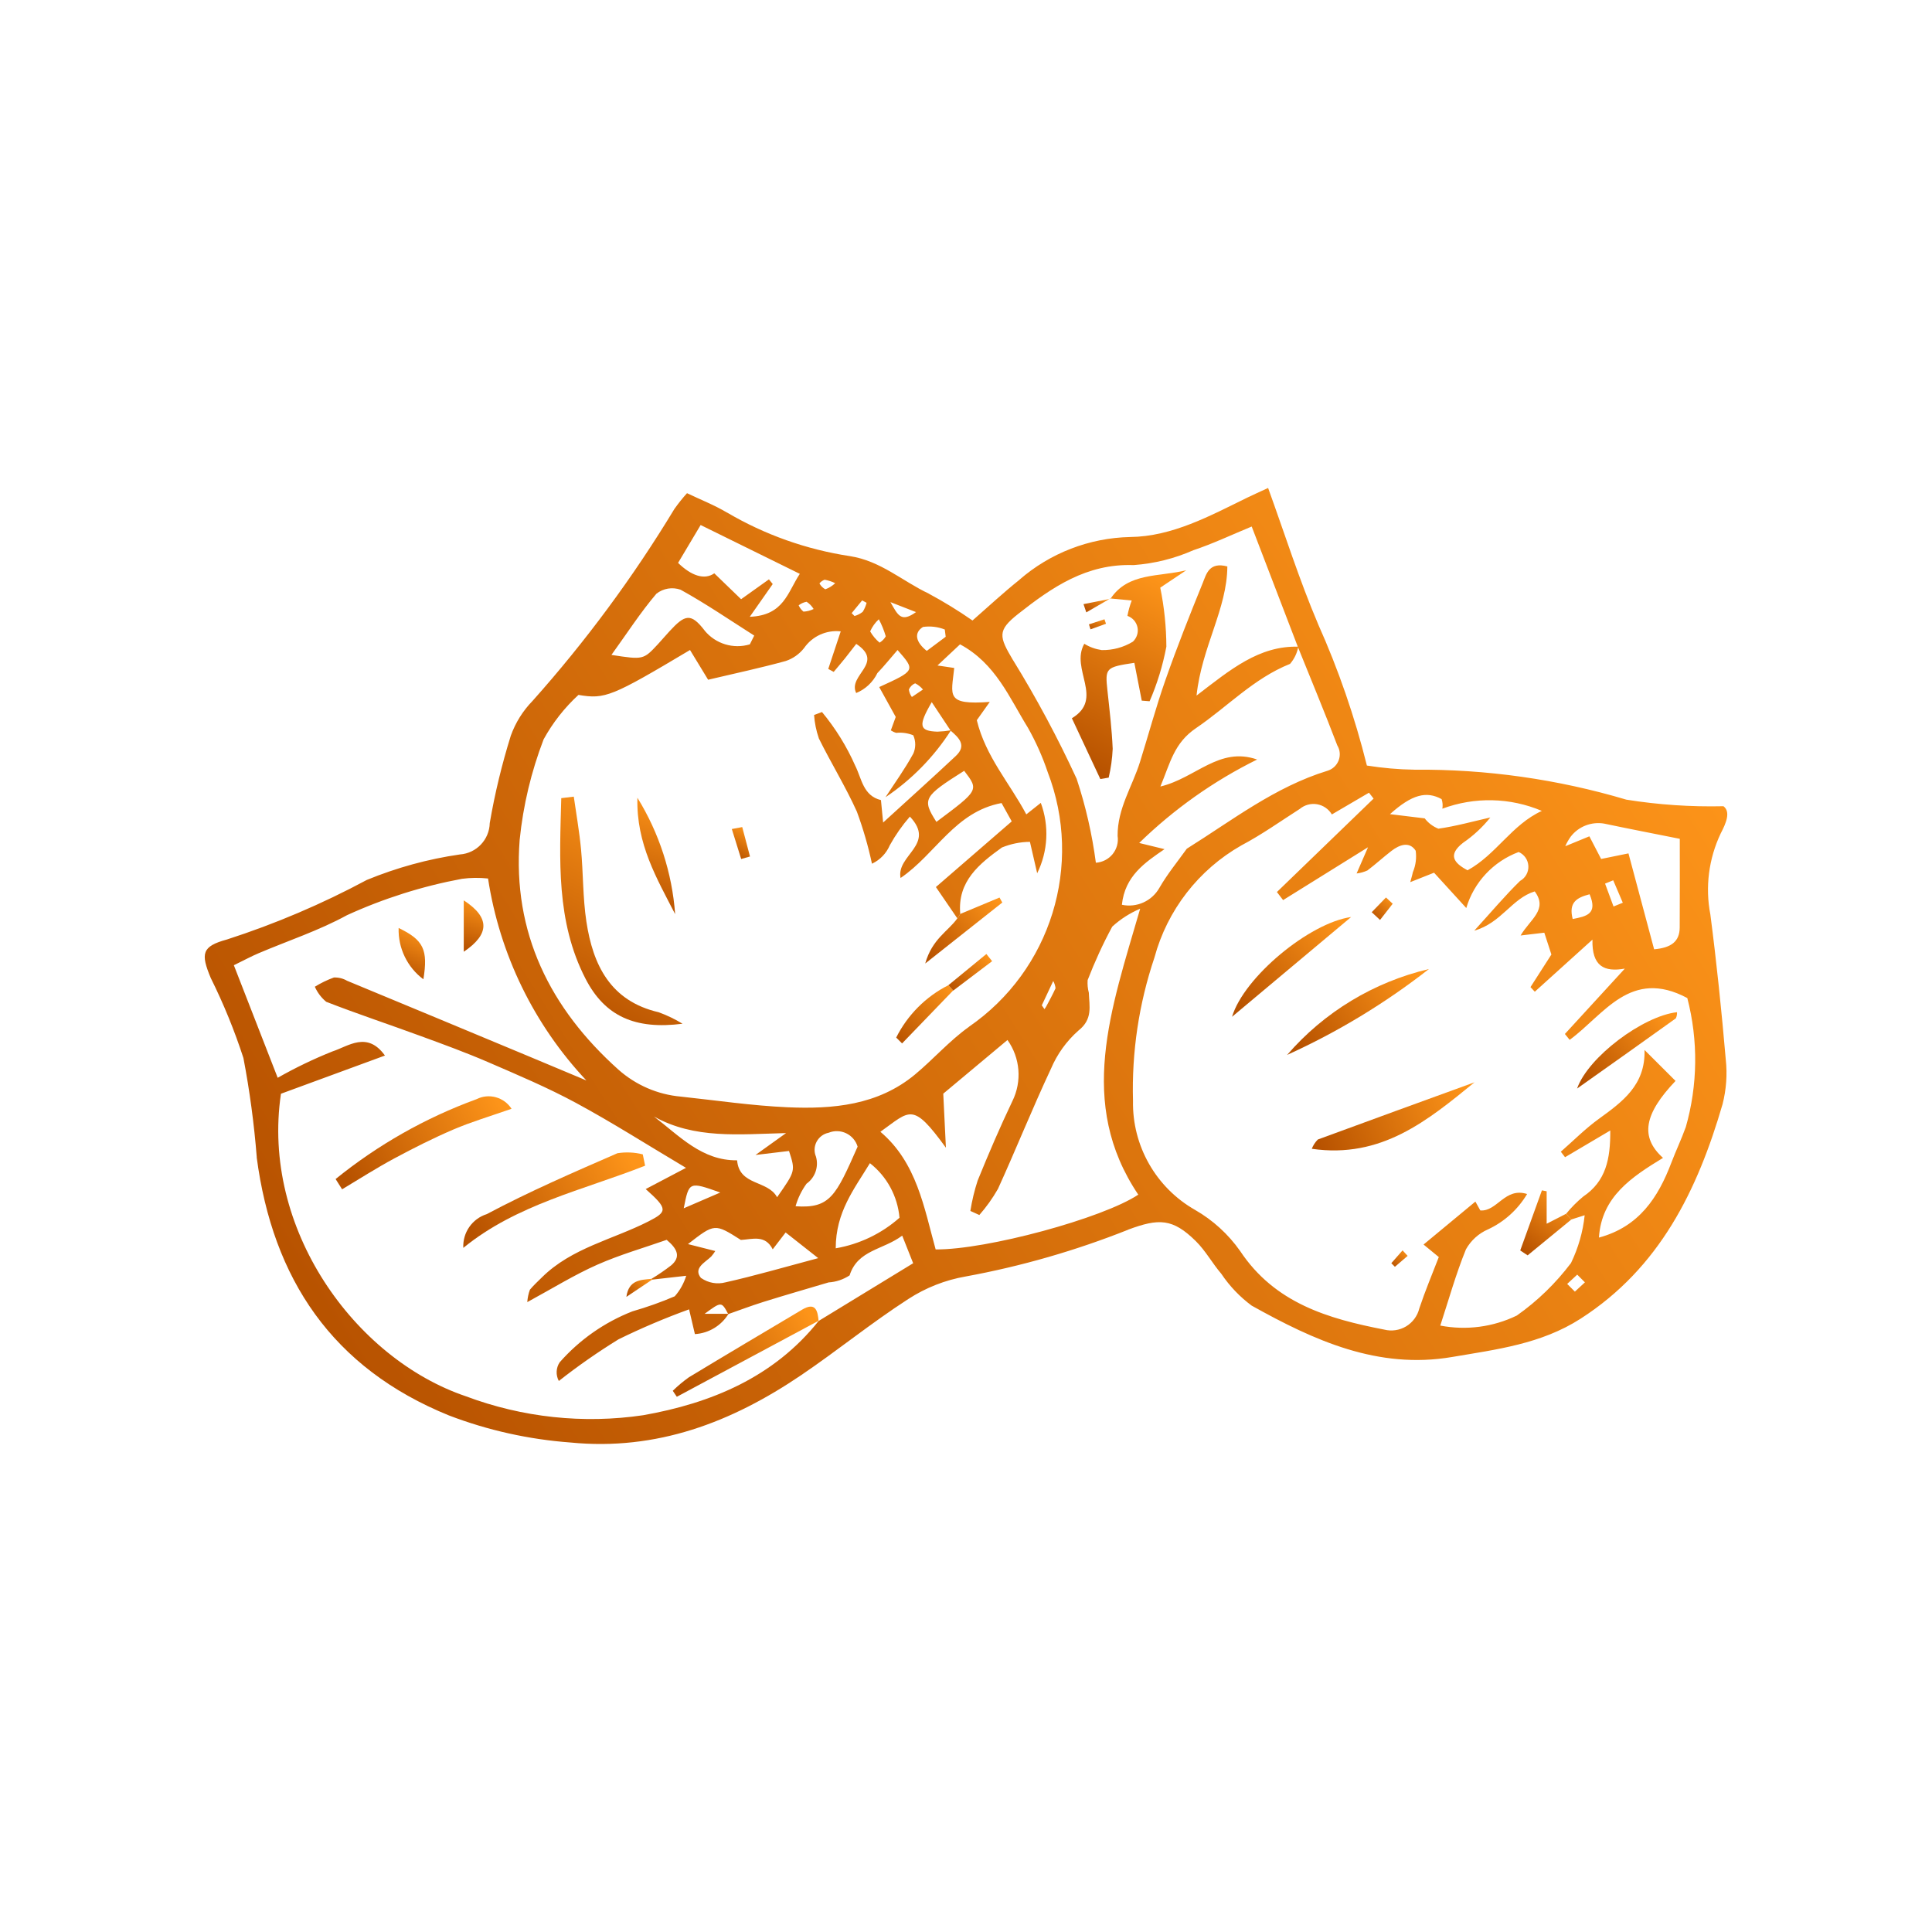 <?xml version="1.0" encoding="UTF-8"?>
<svg width="100px" height="100px" viewBox="0 0 100 100" version="1.1" xmlns="http://www.w3.org/2000/svg" xmlns:xlink="http://www.w3.org/1999/xlink">
    <title>Hazelnut</title>
    <defs>
        <linearGradient x1="100%" y1="30.286%" x2="1.11022302e-14%" y2="69.714%" id="linearGradient-1">
            <stop stop-color="#FD9419" offset="0%"></stop>
            <stop stop-color="#B75200" offset="100%"></stop>
        </linearGradient>
        <linearGradient x1="100%" y1="13.363%" x2="1.11022302e-14%" y2="86.637%" id="linearGradient-2">
            <stop stop-color="#FD9419" offset="0%"></stop>
            <stop stop-color="#B75200" offset="100%"></stop>
        </linearGradient>
        <linearGradient x1="100%" y1="41.235%" x2="1.11022302e-14%" y2="58.765%" id="linearGradient-3">
            <stop stop-color="#FD9419" offset="0%"></stop>
            <stop stop-color="#B75200" offset="100%"></stop>
        </linearGradient>
        <linearGradient x1="100%" y1="31.66%" x2="1.11022302e-14%" y2="68.34%" id="linearGradient-4">
            <stop stop-color="#FD9419" offset="0%"></stop>
            <stop stop-color="#B75200" offset="100%"></stop>
        </linearGradient>
        <linearGradient x1="100%" y1="14.907%" x2="1.11022302e-14%" y2="85.093%" id="linearGradient-5">
            <stop stop-color="#FD9419" offset="0%"></stop>
            <stop stop-color="#B75200" offset="100%"></stop>
        </linearGradient>
        <linearGradient x1="100%" y1="20.808%" x2="1.11022302e-14%" y2="79.192%" id="linearGradient-6">
            <stop stop-color="#FD9419" offset="0%"></stop>
            <stop stop-color="#B75200" offset="100%"></stop>
        </linearGradient>
        <linearGradient x1="80.912%" y1="0%" x2="19.088%" y2="100%" id="linearGradient-7">
            <stop stop-color="#FD9419" offset="0%"></stop>
            <stop stop-color="#B75200" offset="100%"></stop>
        </linearGradient>
        <linearGradient x1="93.514%" y1="0%" x2="6.486%" y2="100%" id="linearGradient-8">
            <stop stop-color="#FD9419" offset="0%"></stop>
            <stop stop-color="#B75200" offset="100%"></stop>
        </linearGradient>
        <linearGradient x1="100%" y1="0%" x2="1.11022302e-14%" y2="100%" id="linearGradient-9">
            <stop stop-color="#FD9419" offset="0%"></stop>
            <stop stop-color="#B75200" offset="100%"></stop>
        </linearGradient>
        <linearGradient x1="64.334%" y1="0%" x2="35.666%" y2="100%" id="linearGradient-10">
            <stop stop-color="#FD9419" offset="0%"></stop>
            <stop stop-color="#B75200" offset="100%"></stop>
        </linearGradient>
        <linearGradient x1="55.278%" y1="0%" x2="44.722%" y2="100%" id="linearGradient-11">
            <stop stop-color="#FD9419" offset="0%"></stop>
            <stop stop-color="#B75200" offset="100%"></stop>
        </linearGradient>
        <linearGradient x1="97.822%" y1="0%" x2="2.178%" y2="100%" id="linearGradient-12">
            <stop stop-color="#FD9419" offset="0%"></stop>
            <stop stop-color="#B75200" offset="100%"></stop>
        </linearGradient>
        <linearGradient x1="100%" y1="14.917%" x2="1.11022302e-14%" y2="85.083%" id="linearGradient-13">
            <stop stop-color="#FD9419" offset="0%"></stop>
            <stop stop-color="#B75200" offset="100%"></stop>
        </linearGradient>
        <linearGradient x1="68.314%" y1="0%" x2="31.686%" y2="100%" id="linearGradient-14">
            <stop stop-color="#FD9419" offset="0%"></stop>
            <stop stop-color="#B75200" offset="100%"></stop>
        </linearGradient>
        <linearGradient x1="100%" y1="36.229%" x2="1.11022302e-14%" y2="63.771%" id="linearGradient-15">
            <stop stop-color="#FD9419" offset="0%"></stop>
            <stop stop-color="#B75200" offset="100%"></stop>
        </linearGradient>
        <linearGradient x1="100%" y1="36.02%" x2="1.11022302e-14%" y2="63.98%" id="linearGradient-16">
            <stop stop-color="#FD9419" offset="0%"></stop>
            <stop stop-color="#B75200" offset="100%"></stop>
        </linearGradient>
        <linearGradient x1="100%" y1="30.996%" x2="1.11022302e-14%" y2="69.004%" id="linearGradient-17">
            <stop stop-color="#FD9419" offset="0%"></stop>
            <stop stop-color="#B75200" offset="100%"></stop>
        </linearGradient>
        <linearGradient x1="63.317%" y1="0%" x2="36.683%" y2="100%" id="linearGradient-18">
            <stop stop-color="#FD9419" offset="0%"></stop>
            <stop stop-color="#B75200" offset="100%"></stop>
        </linearGradient>
        <linearGradient x1="57.303%" y1="0%" x2="42.697%" y2="100%" id="linearGradient-19">
            <stop stop-color="#FD9419" offset="0%"></stop>
            <stop stop-color="#B75200" offset="100%"></stop>
        </linearGradient>
        <linearGradient x1="100%" y1="22.146%" x2="1.11022302e-14%" y2="77.854%" id="linearGradient-20">
            <stop stop-color="#FD9419" offset="0%"></stop>
            <stop stop-color="#B75200" offset="100%"></stop>
        </linearGradient>
        <linearGradient x1="65.009%" y1="0%" x2="34.991%" y2="100%" id="linearGradient-21">
            <stop stop-color="#FD9419" offset="0%"></stop>
            <stop stop-color="#B75200" offset="100%"></stop>
        </linearGradient>
        <linearGradient x1="100%" y1="24.431%" x2="1.11022302e-14%" y2="75.569%" id="linearGradient-22">
            <stop stop-color="#FD9419" offset="0%"></stop>
            <stop stop-color="#B75200" offset="100%"></stop>
        </linearGradient>
    </defs>
    <g id="Hazelnut" stroke="none" stroke-width="1" fill="none" fill-rule="evenodd">
        <g transform="translate(10, 25)" fill-rule="nonzero">
            <path d="M25.559,0.527 C26.27,0.867 26.981,1.144 27.629,1.531 L27.629,1.527 C29.586,2.679 31.747,3.445 33.993,3.785 C35.582,4.031 36.711,5.082 38.067,5.722 L38.063,5.722 C38.848,6.144 39.606,6.609 40.336,7.117 C41.168,6.39 41.942,5.668 42.766,5.011 L42.766,5.007 C44.356,3.625 46.383,2.843 48.489,2.796 C50.672,2.773 52.625,1.703 54.567,0.753 C54.879,0.601 55.2,0.461 55.637,0.257 C56.508,2.66 57.254,5.023 58.219,7.289 L58.219,7.293 C59.278,9.656 60.125,12.113 60.75,14.625 C61.567,14.753 62.391,14.828 63.215,14.839 C66.926,14.808 70.621,15.332 74.18,16.39 C75.844,16.656 77.528,16.769 79.207,16.73 C79.594,17.027 79.336,17.617 79.063,18.14 C78.442,19.449 78.254,20.917 78.528,22.335 C78.852,24.828 79.11,27.332 79.325,29.835 C79.411,30.609 79.352,31.394 79.161,32.148 C77.864,36.605 75.907,40.625 71.809,43.257 C69.766,44.569 67.457,44.847 65.164,45.237 C61.321,45.894 58.012,44.378 54.805,42.589 L54.805,42.593 C54.184,42.136 53.645,41.573 53.216,40.933 C52.751,40.39 52.399,39.737 51.895,39.241 C50.696,38.058 49.981,38.058 48.399,38.644 L48.399,38.648 C45.68,39.73 42.864,40.542 39.985,41.07 C38.927,41.253 37.915,41.652 37.012,42.238 C35.106,43.468 33.341,44.909 31.466,46.179 C27.868,48.616 23.997,50.105 19.517,49.663 C17.368,49.503 15.255,49.034 13.243,48.265 C7.204,45.816 4.118,41.202 3.286,34.898 L3.29,34.898 C3.153,33.171 2.923,31.457 2.599,29.761 C2.138,28.339 1.571,26.953 0.907,25.617 C0.384,24.359 0.438,23.984 1.747,23.628 C4.247,22.82 6.669,21.789 8.985,20.546 C10.532,19.91 12.149,19.464 13.806,19.226 C14.661,19.164 15.329,18.461 15.349,17.605 C15.61,16.074 15.978,14.562 16.438,13.082 C16.681,12.406 17.063,11.793 17.563,11.281 C20.31,8.203 22.77,4.875 24.907,1.343 C25.11,1.058 25.325,0.785 25.56,0.527 L25.559,0.527 Z M39.207,12.82 L38.227,11.343 C37.504,12.582 37.586,12.836 38.516,12.871 C38.754,12.863 38.988,12.839 39.223,12.8 C38.344,14.175 37.187,15.355 35.832,16.265 C36.316,15.523 36.836,14.804 37.258,14.031 L37.262,14.031 C37.406,13.722 37.41,13.367 37.27,13.058 C36.992,12.945 36.688,12.902 36.391,12.933 C36.289,12.906 36.195,12.859 36.109,12.804 L36.363,12.109 C36.004,11.457 35.762,11.015 35.508,10.562 C37.387,9.703 37.387,9.703 36.457,8.644 C36.102,9.054 35.77,9.468 35.402,9.851 L35.41,9.847 C35.18,10.312 34.793,10.675 34.316,10.871 C33.863,9.937 35.816,9.324 34.32,8.328 C34.094,8.62 33.918,8.847 33.738,9.074 C33.547,9.312 33.348,9.542 33.152,9.777 L32.871,9.624 C33.078,8.995 33.289,8.363 33.516,7.679 C32.773,7.597 32.043,7.929 31.617,8.546 C31.375,8.855 31.043,9.089 30.668,9.214 C29.375,9.57 28.062,9.851 26.652,10.183 C26.363,9.71 26.039,9.175 25.715,8.644 C21.664,11.058 21.32,11.202 19.941,10.968 C19.219,11.632 18.609,12.409 18.137,13.269 C17.496,14.941 17.078,16.687 16.898,18.468 C16.523,23.277 18.469,27.191 22.008,30.363 C22.91,31.164 24.043,31.656 25.246,31.761 C27.082,31.957 28.918,32.23 30.762,32.312 C33.109,32.414 35.438,32.211 37.359,30.617 C38.313,29.824 39.145,28.867 40.149,28.152 L40.149,28.148 C44.395,25.226 46.082,19.773 44.227,14.96 C43.961,14.167 43.617,13.398 43.207,12.671 C42.246,11.12 41.539,9.343 39.692,8.351 L38.524,9.445 C38.938,9.507 39.164,9.538 39.391,9.574 C39.238,11.019 38.93,11.499 41.231,11.331 C40.969,11.702 40.742,12.023 40.559,12.277 C41.016,14.163 42.266,15.538 43.121,17.152 C43.379,16.945 43.59,16.777 43.875,16.554 L43.871,16.554 C44.313,17.742 44.246,19.062 43.684,20.199 C43.508,19.433 43.406,18.999 43.309,18.574 C42.809,18.577 42.32,18.679 41.859,18.866 C40.695,19.706 39.547,20.613 39.703,22.304 C39.652,22.378 39.602,22.456 39.551,22.534 C39.231,22.066 38.906,21.593 38.442,20.913 C39.746,19.784 41.031,18.671 42.367,17.515 L41.84,16.566 C39.434,17.011 38.438,19.202 36.613,20.445 C36.379,19.257 38.469,18.714 37.09,17.261 L37.094,17.269 C36.699,17.722 36.352,18.218 36.059,18.745 C35.879,19.167 35.551,19.511 35.133,19.706 C34.938,18.792 34.676,17.89 34.352,17.011 C33.766,15.71 33.008,14.484 32.375,13.202 L32.379,13.202 C32.246,12.816 32.164,12.413 32.137,12.007 L32.547,11.855 C33.246,12.699 33.828,13.636 34.27,14.64 C34.602,15.3 34.672,16.187 35.598,16.413 L35.711,17.574 C37.063,16.339 38.281,15.246 39.477,14.124 C40.051,13.581 39.633,13.187 39.207,12.82 L39.207,12.82 Z M28.152,35.058 C28.265,36.39 29.738,36.07 30.222,36.968 C31.175,35.609 31.175,35.609 30.839,34.574 L29.105,34.781 C29.562,34.453 30.023,34.124 30.687,33.648 C28.23,33.71 25.949,33.964 23.847,32.789 C25.179,33.804 26.332,35.078 28.152,35.058 L28.152,35.058 Z M27.023,39.753 C26.961,39.851 26.89,39.949 26.812,40.038 C26.484,40.355 25.863,40.644 26.289,41.156 L26.293,41.152 C26.66,41.406 27.117,41.488 27.55,41.374 C29.039,41.042 30.504,40.613 32.351,40.121 L30.664,38.792 L29.996,39.664 C29.605,38.894 28.949,39.144 28.347,39.179 C26.992,38.32 26.992,38.32 25.609,39.394 C26.187,39.539 26.605,39.648 27.023,39.753 L27.023,39.753 Z M64.656,16.858 C64.683,16.69 64.672,16.522 64.617,16.362 C63.832,15.933 63.086,16.116 61.945,17.14 L63.738,17.358 L63.742,17.358 C63.926,17.597 64.168,17.78 64.449,17.893 C65.355,17.765 66.246,17.515 67.144,17.311 L67.14,17.311 C66.738,17.815 66.258,18.261 65.726,18.624 C64.922,19.253 65.254,19.671 65.961,20.046 C67.441,19.237 68.246,17.686 69.805,16.972 C68.164,16.276 66.324,16.237 64.656,16.858 L64.656,16.858 Z M51.429,18.929 C53.785,17.456 55.992,15.729 58.703,14.897 C58.968,14.819 59.183,14.624 59.285,14.366 C59.386,14.108 59.363,13.819 59.218,13.581 C58.566,11.87 57.863,10.183 57.179,8.487 C56.394,6.44 55.613,4.397 54.788,2.253 C53.753,2.679 52.781,3.143 51.769,3.479 C50.788,3.913 49.746,4.171 48.675,4.249 C46.242,4.163 44.452,5.397 42.706,6.772 C41.605,7.64 41.71,7.948 42.437,9.175 L42.437,9.171 C43.656,11.147 44.753,13.198 45.726,15.307 C46.195,16.722 46.527,18.179 46.722,19.655 C47.062,19.632 47.374,19.472 47.589,19.21 C47.804,18.944 47.898,18.604 47.847,18.268 C47.835,16.846 48.609,15.71 49.007,14.436 C49.449,13.022 49.835,11.585 50.327,10.186 C50.921,8.495 51.581,6.827 52.257,5.167 C52.441,4.71 52.585,4.069 53.527,4.319 C53.515,6.522 52.202,8.475 51.933,11.003 C53.687,9.659 55.163,8.417 57.202,8.472 L57.198,8.472 C57.14,8.804 56.991,9.108 56.773,9.362 C54.894,10.112 53.53,11.585 51.913,12.683 C50.769,13.456 50.577,14.472 50.062,15.71 C51.901,15.272 53.101,13.624 55.077,14.315 L55.073,14.311 C52.823,15.421 50.761,16.882 48.964,18.632 C49.609,18.792 49.944,18.874 50.276,18.952 C49.253,19.651 48.226,20.343 48.069,21.827 L48.069,21.831 C48.835,21.995 49.62,21.64 50.007,20.96 C50.417,20.245 50.948,19.6 51.429,18.929 L51.429,18.929 Z M32.37,43.374 C33.983,42.389 35.601,41.401 37.265,40.385 L36.698,38.956 C35.706,39.702 34.397,39.686 33.975,41.014 C33.651,41.225 33.28,41.354 32.89,41.377 C31.761,41.713 30.628,42.038 29.507,42.389 C28.897,42.581 28.296,42.807 27.694,43.018 C27.343,42.362 27.343,42.362 26.472,43.002 L27.714,43.002 L27.71,43.002 C27.335,43.616 26.686,44.01 25.968,44.053 L25.667,42.772 C24.425,43.221 23.202,43.741 22.015,44.323 C20.944,44.983 19.913,45.702 18.925,46.479 C18.761,46.174 18.776,45.803 18.968,45.514 C19.995,44.346 21.288,43.44 22.737,42.874 C23.483,42.659 24.214,42.401 24.925,42.096 C25.198,41.788 25.397,41.424 25.519,41.034 C24.686,41.128 24.222,41.178 23.757,41.233 L23.722,41.19 L23.726,41.19 C24.081,40.975 24.421,40.741 24.749,40.487 C25.229,40.069 25.093,39.663 24.507,39.174 C23.362,39.577 22.104,39.936 20.917,40.46 C19.726,40.987 18.608,41.682 17.292,42.397 C17.308,42.178 17.351,41.96 17.429,41.753 C17.62,41.526 17.839,41.323 18.05,41.116 C19.589,39.592 21.706,39.163 23.554,38.225 C24.554,37.717 24.573,37.569 23.421,36.546 L25.507,35.448 C23.495,34.253 21.69,33.1 19.811,32.085 C18.343,31.292 16.796,30.639 15.261,29.975 C14.112,29.479 12.936,29.049 11.761,28.62 C10.136,28.022 8.491,27.479 6.878,26.85 L6.882,26.85 C6.628,26.639 6.429,26.374 6.296,26.073 C6.608,25.881 6.936,25.721 7.28,25.596 C7.519,25.585 7.757,25.643 7.964,25.764 C11.108,27.065 14.249,28.374 17.386,29.682 C18.374,30.092 19.362,30.51 20.351,30.924 L20.354,30.928 C17.636,28.038 15.862,24.393 15.261,20.471 C14.811,20.424 14.358,20.428 13.913,20.487 C11.858,20.87 9.858,21.503 7.96,22.37 C6.507,23.167 4.909,23.69 3.378,24.342 C3.007,24.499 2.651,24.694 2.104,24.96 C2.862,26.901 3.585,28.76 4.374,30.788 L4.37,30.788 C5.284,30.268 6.233,29.811 7.21,29.421 C8.03,29.155 9.003,28.354 9.925,29.635 L4.542,31.612 C3.507,38.577 8.343,45.319 14.116,47.272 C17.042,48.37 20.198,48.709 23.288,48.252 C26.788,47.635 30.061,46.292 32.39,43.35 L32.37,43.374 Z M71.331,38.12 L71.065,37.823 C71.327,37.499 71.624,37.202 71.944,36.936 C73.128,36.139 73.358,34.983 73.347,33.514 C72.48,34.026 71.745,34.46 71.007,34.897 L70.788,34.612 C71.437,34.045 72.05,33.424 72.745,32.92 C73.968,32.034 75.175,31.167 75.12,29.346 C75.741,29.963 76.233,30.456 76.726,30.948 C75.105,32.651 74.87,33.846 76.077,34.932 C74.472,35.913 72.894,36.932 72.761,39.057 C74.835,38.499 75.823,36.987 76.507,35.186 C76.741,34.569 77.026,33.975 77.249,33.354 L77.253,33.35 C77.878,31.167 77.905,28.854 77.335,26.659 C74.394,25.089 73.026,27.518 71.245,28.823 L70.999,28.518 C71.976,27.452 72.956,26.385 74.101,25.135 C73.03,25.327 72.39,25.01 72.425,23.635 C71.253,24.694 70.347,25.51 69.441,26.331 L69.218,26.092 C69.566,25.549 69.917,25.003 70.3,24.405 C70.187,24.053 70.058,23.659 69.933,23.276 L68.706,23.421 C69.194,22.585 70.14,22.081 69.437,21.139 C68.253,21.499 67.714,22.772 66.308,23.171 C67.233,22.155 67.917,21.339 68.675,20.6 L68.679,20.596 C68.956,20.444 69.124,20.143 69.108,19.827 C69.093,19.507 68.898,19.225 68.605,19.1 C67.296,19.589 66.292,20.659 65.894,21.999 C65.222,21.264 64.714,20.706 64.226,20.171 C63.792,20.342 63.448,20.479 62.995,20.659 C63.081,20.339 63.116,20.229 63.136,20.12 L63.14,20.12 C63.28,19.776 63.327,19.401 63.276,19.034 C62.956,18.534 62.437,18.721 62.022,19.042 C61.597,19.37 61.198,19.737 60.769,20.061 L60.772,20.057 C60.597,20.135 60.409,20.19 60.218,20.21 C60.401,19.784 60.542,19.464 60.808,18.854 C59.147,19.885 57.78,20.737 56.413,21.589 L56.093,21.171 C57.761,19.557 59.429,17.948 61.097,16.335 L60.858,16.03 C60.241,16.393 59.624,16.753 58.937,17.155 C58.772,16.878 58.491,16.682 58.171,16.628 C57.851,16.573 57.526,16.663 57.276,16.87 C56.276,17.51 55.3,18.206 54.249,18.76 C52.038,20.018 50.417,22.108 49.753,24.565 C48.948,26.952 48.573,29.464 48.644,31.983 C48.601,34.307 49.831,36.471 51.855,37.624 C52.78,38.155 53.577,38.882 54.19,39.753 C55.983,42.452 58.745,43.257 61.644,43.819 C62.03,43.917 62.44,43.858 62.784,43.651 C63.124,43.444 63.37,43.108 63.464,42.721 C63.765,41.819 64.136,40.936 64.472,40.065 L63.683,39.417 C64.632,38.632 65.487,37.925 66.366,37.194 L66.62,37.651 C67.491,37.725 67.89,36.432 69.046,36.803 L69.042,36.803 C68.565,37.604 67.862,38.241 67.019,38.632 C66.534,38.842 66.136,39.206 65.878,39.663 C65.355,40.948 64.98,42.292 64.55,43.608 L64.55,43.612 C65.89,43.87 67.28,43.69 68.511,43.092 C69.581,42.338 70.526,41.42 71.315,40.374 C71.69,39.596 71.933,38.76 72.022,37.901 L71.331,38.12 Z M38.96,34.405 C37.226,32.022 37.124,32.471 35.569,33.581 C37.456,35.178 37.831,37.518 38.429,39.67 C41.054,39.694 47.077,38.061 48.917,36.835 C45.733,32.096 47.495,27.268 49.015,22.034 L49.018,22.034 C48.483,22.26 47.995,22.573 47.569,22.963 C47.085,23.858 46.663,24.784 46.296,25.729 C46.28,25.952 46.3,26.17 46.358,26.385 C46.382,27.088 46.573,27.752 45.815,28.346 C45.202,28.889 44.718,29.561 44.397,30.319 C43.433,32.373 42.589,34.487 41.647,36.553 L41.647,36.549 C41.374,37.026 41.054,37.475 40.69,37.889 L40.226,37.678 C40.311,37.143 40.436,36.616 40.604,36.104 C41.167,34.721 41.757,33.342 42.401,31.994 C42.905,30.971 42.808,29.756 42.147,28.83 C40.944,29.834 39.858,30.744 38.823,31.608 C38.87,32.51 38.905,33.299 38.96,34.405 L38.96,34.405 Z M72.265,18.288 C72.503,18.745 72.687,19.1 72.874,19.46 L74.289,19.171 C74.757,20.917 75.191,22.538 75.617,24.136 C76.503,24.057 76.937,23.733 76.941,23.007 C76.953,21.479 76.945,19.952 76.945,18.417 C75.597,18.147 74.316,17.901 73.042,17.632 L73.046,17.632 C72.382,17.514 71.71,17.772 71.3,18.304 C71.191,18.46 71.093,18.624 71.019,18.8 L72.265,18.288 Z M28.808,6.925 C30.574,6.855 30.761,5.663 31.398,4.702 L26.265,2.175 C25.808,2.944 25.449,3.546 25.097,4.136 C25.773,4.792 26.453,5.038 26.972,4.675 C27.519,5.202 27.96,5.632 28.359,6.015 C28.929,5.608 29.363,5.296 29.8,4.987 L29.996,5.23 C29.671,5.694 29.347,6.155 28.808,6.925 L28.808,6.925 Z M28.812,8.351 L29.039,7.898 C27.773,7.093 26.535,6.245 25.226,5.523 C24.8,5.374 24.332,5.452 23.976,5.73 C23.152,6.698 22.457,7.777 21.648,8.898 C23.3,9.152 23.3,9.152 24.054,8.343 C24.257,8.124 24.449,7.894 24.652,7.675 C25.457,6.8 25.761,6.714 26.472,7.636 L26.472,7.64 C27.039,8.327 27.96,8.609 28.812,8.351 L28.812,8.351 Z M35.027,35.206 C34.214,36.545 33.257,37.733 33.257,39.612 C34.484,39.401 35.628,38.854 36.558,38.03 C36.46,36.917 35.906,35.893 35.027,35.206 L35.027,35.206 Z M34.39,34.35 C34.3,34.046 34.085,33.796 33.8,33.659 C33.515,33.522 33.183,33.51 32.89,33.631 C32.624,33.682 32.398,33.854 32.269,34.092 C32.14,34.335 32.128,34.616 32.234,34.866 C32.386,35.389 32.191,35.952 31.746,36.268 C31.492,36.62 31.296,37.018 31.179,37.436 C32.972,37.561 33.265,36.893 34.39,34.35 L34.39,34.35 Z M38.468,17.541 C40.671,15.897 40.671,15.897 39.906,14.897 C37.796,16.229 37.718,16.362 38.468,17.541 Z M25.39,37.541 L27.281,36.725 C25.664,36.151 25.664,36.151 25.39,37.541 Z M38.949,7.959 L38.902,7.584 C38.543,7.44 38.152,7.397 37.773,7.451 C37.285,7.76 37.402,8.24 37.969,8.69 L38.949,7.959 Z M72.277,21.287 C71.601,21.463 71.183,21.713 71.402,22.568 C72.129,22.428 72.707,22.303 72.277,21.287 Z M73.496,20.565 L73.078,20.736 C73.223,21.131 73.371,21.526 73.516,21.92 L73.996,21.725 C73.828,21.338 73.664,20.951 73.5,20.565 L73.496,20.565 Z M35.484,7.053 L35.488,7.053 C35.296,7.228 35.144,7.443 35.039,7.681 C35.168,7.904 35.332,8.099 35.527,8.264 C35.66,8.181 35.773,8.072 35.847,7.935 C35.757,7.631 35.64,7.334 35.488,7.053 L35.484,7.053 Z M37.41,6.681 C36.953,6.502 36.675,6.392 36.089,6.166 C36.48,6.853 36.64,7.236 37.414,6.681 L37.41,6.681 Z M43.921,27.033 L44.062,27.233 C44.093,27.186 44.129,27.139 44.156,27.088 C44.32,26.78 44.488,26.475 44.632,26.158 L44.636,26.162 C44.621,26.026 44.582,25.897 44.515,25.776 C44.277,26.283 44.089,26.686 43.925,27.033 L43.921,27.033 Z M37.773,10.689 C37.66,10.557 37.527,10.447 37.371,10.369 C37.222,10.428 37.105,10.545 37.043,10.689 C37.062,10.83 37.113,10.967 37.199,11.076 L37.773,10.689 Z M34.082,6.736 L34.23,6.885 C34.382,6.842 34.527,6.768 34.652,6.67 C34.746,6.525 34.812,6.365 34.855,6.201 L34.625,6.076 L34.082,6.736 Z M32.113,6.525 L32.113,6.522 C32.023,6.373 31.898,6.244 31.75,6.147 C31.601,6.174 31.461,6.236 31.339,6.33 C31.394,6.459 31.48,6.572 31.589,6.658 C31.773,6.647 31.949,6.604 32.113,6.522 L32.113,6.525 Z M33.23,5.186 C33.058,5.1 32.871,5.041 32.683,5.006 C32.578,5.045 32.484,5.111 32.414,5.197 C32.484,5.326 32.589,5.432 32.718,5.502 C32.91,5.432 33.082,5.326 33.23,5.186 L33.23,5.186 Z M71.117,41.456 L71.516,41.854 L72.035,41.374 L71.637,40.975 L71.117,41.456 Z" id="Shape" fill="url(#linearGradient-1)"></path>
            <path d="M39.703,22.305 C40.379,22.024 41.059,21.739 41.734,21.457 L41.879,21.715 C40.664,22.676 39.445,23.641 37.89,24.871 C38.246,23.598 39.082,23.196 39.551,22.535 C39.598,22.461 39.648,22.383 39.703,22.305 L39.703,22.305 Z" id="Path" fill="url(#linearGradient-2)"></path>
            <path d="M66.32,31.02 C63.906,32.989 61.504,34.985 57.898,34.461 C57.968,34.282 58.074,34.118 58.211,33.981 C60.91,32.985 63.617,32.004 66.32,31.02 L66.32,31.02 Z" id="Path" fill="url(#linearGradient-3)"></path>
            <path d="M56.621,29.602 C58.539,27.383 61.109,25.829 63.961,25.157 C61.699,26.926 59.234,28.418 56.621,29.602 L56.621,29.602 Z" id="Path" fill="url(#linearGradient-4)"></path>
            <path d="M59.934,22.465 C57.856,24.207 55.895,25.848 53.77,27.629 C54.387,25.574 57.778,22.766 59.934,22.465 Z" id="Path" fill="url(#linearGradient-5)"></path>
            <path d="M76.801,27.391 C76.809,27.5 76.789,27.614 76.739,27.711 C75.063,28.914 73.383,30.102 71.629,31.344 C72.199,29.715 75.035,27.59 76.801,27.391 L76.801,27.391 Z" id="Path" fill="url(#linearGradient-6)"></path>
            <path d="M71.332,38.121 C70.578,38.738 69.824,39.359 69.07,39.977 L68.687,39.723 C69.062,38.687 69.434,37.648 69.809,36.613 L70.055,36.66 L70.055,38.34 C70.449,38.141 70.758,37.98 71.062,37.824 L71.332,38.121 Z" id="Path" fill="url(#linearGradient-7)"></path>
            <polygon id="Path" fill="url(#linearGradient-8)" points="61 22.215 61.738 21.453 62.086 21.777 61.43 22.617"></polygon>
            <polygon id="Path" fill="url(#linearGradient-9)" points="62.859 40.004 62.199 40.57 62.015 40.383 62.597 39.719"></polygon>
            <path d="M19.699,16.234 C19.828,17.14 19.988,18.043 20.074,18.953 C20.191,20.199 20.164,21.465 20.351,22.699 C20.691,24.953 21.597,26.816 24.094,27.394 C24.523,27.55 24.937,27.75 25.328,27.988 C22.875,28.304 21.305,27.601 20.305,25.656 C18.773,22.683 18.969,19.484 19.051,16.312 L19.699,16.234 Z" id="Path" fill="url(#linearGradient-10)"></path>
            <path d="M24.945,22.316 C24.004,20.48 22.929,18.687 22.992,16.297 L22.996,16.297 C24.117,18.117 24.789,20.179 24.945,22.316 L24.945,22.316 Z" id="Path" fill="url(#linearGradient-11)"></path>
            <path d="M39.336,26.266 C38.453,27.18 37.574,28.094 36.691,29.008 L36.387,28.704 C36.973,27.536 37.922,26.582 39.09,25.993 L39.336,26.266 Z" id="Path" fill="url(#linearGradient-12)"></path>
            <path d="M39.09,25.992 C39.746,25.453 40.399,24.914 41.055,24.379 L41.352,24.75 C40.68,25.258 40.008,25.765 39.34,26.273 L39.09,25.992 Z" id="Path" fill="url(#linearGradient-13)"></path>
            <path d="M28.418,17.809 C28.551,18.317 28.688,18.825 28.82,19.332 L28.363,19.461 L27.879,17.911 L28.418,17.809 Z" id="Path" fill="url(#linearGradient-14)"></path>
            <path d="M23.391,35.336 C20.196,36.598 16.75,37.332 13.981,39.59 L13.981,39.586 C13.942,38.801 14.438,38.082 15.192,37.844 C17.387,36.676 19.676,35.684 21.957,34.691 C22.395,34.621 22.84,34.641 23.27,34.75 L23.391,35.336 Z" id="Path" fill="url(#linearGradient-15)"></path>
            <path d="M7.371,36.027 C9.555,34.258 12.019,32.859 14.664,31.894 C15.305,31.57 16.086,31.785 16.477,32.39 C15.375,32.777 14.395,33.066 13.465,33.464 C12.426,33.91 11.41,34.422 10.414,34.957 C9.492,35.453 8.605,36.019 7.707,36.558 L7.371,36.027 Z" id="Path" fill="url(#linearGradient-16)"></path>
            <path d="M32.391,43.352 C29.938,44.668 27.485,45.985 25.032,47.297 L24.821,46.985 L24.821,46.989 C25.082,46.731 25.364,46.497 25.66,46.286 C27.602,45.11 29.555,43.954 31.508,42.793 C32.207,42.375 32.325,42.829 32.371,43.379 L32.391,43.352 Z" id="Path" fill="url(#linearGradient-17)"></path>
            <path d="M11.914,25.688 C11.078,25.063 10.601,24.071 10.633,23.032 C11.926,23.653 12.164,24.161 11.914,25.688 Z" id="Path" fill="url(#linearGradient-18)"></path>
            <path d="M14.004,21.602 C15.371,22.493 15.348,23.356 14.004,24.262 L14.004,21.602 Z" id="Path" fill="url(#linearGradient-19)"></path>
            <path d="M23.762,41.23 L22.422,42.125 C22.543,41.242 23.157,41.25 23.731,41.191 L23.762,41.23 Z" id="Path" fill="url(#linearGradient-20)"></path>
            <path d="M47.48,5.992 C48.39,4.617 49.996,4.871 51.402,4.515 L50.054,5.418 L50.054,5.414 C50.261,6.422 50.367,7.445 50.371,8.472 C50.187,9.441 49.898,10.39 49.503,11.297 L49.097,11.265 C48.968,10.613 48.839,9.961 48.714,9.308 C47.23,9.531 47.195,9.574 47.32,10.734 C47.429,11.742 47.55,12.75 47.593,13.761 C47.57,14.261 47.5,14.761 47.386,15.25 L46.953,15.324 C46.476,14.305 45.996,13.285 45.48,12.176 C47.171,11.16 45.382,9.64 46.121,8.324 L46.121,8.32 C46.394,8.492 46.703,8.601 47.023,8.648 C47.593,8.66 48.156,8.508 48.64,8.211 C48.843,8.019 48.933,7.734 48.875,7.465 C48.816,7.191 48.621,6.969 48.355,6.879 C48.406,6.605 48.48,6.34 48.578,6.082 L47.468,5.976 L47.48,5.992 Z" id="Path" fill="url(#linearGradient-21)"></path>
            <path d="M47.469,5.977 L46.227,6.696 L46.082,6.27 C46.547,6.176 47.016,6.086 47.481,5.993 L47.469,5.977 Z" id="Path" fill="url(#linearGradient-22)"></path>
            <polygon id="Path" fill="url(#linearGradient-9)" points="46.363 7.316 47.168 7.054 47.246 7.285 46.445 7.574"></polygon>
        </g>
    </g>
</svg>